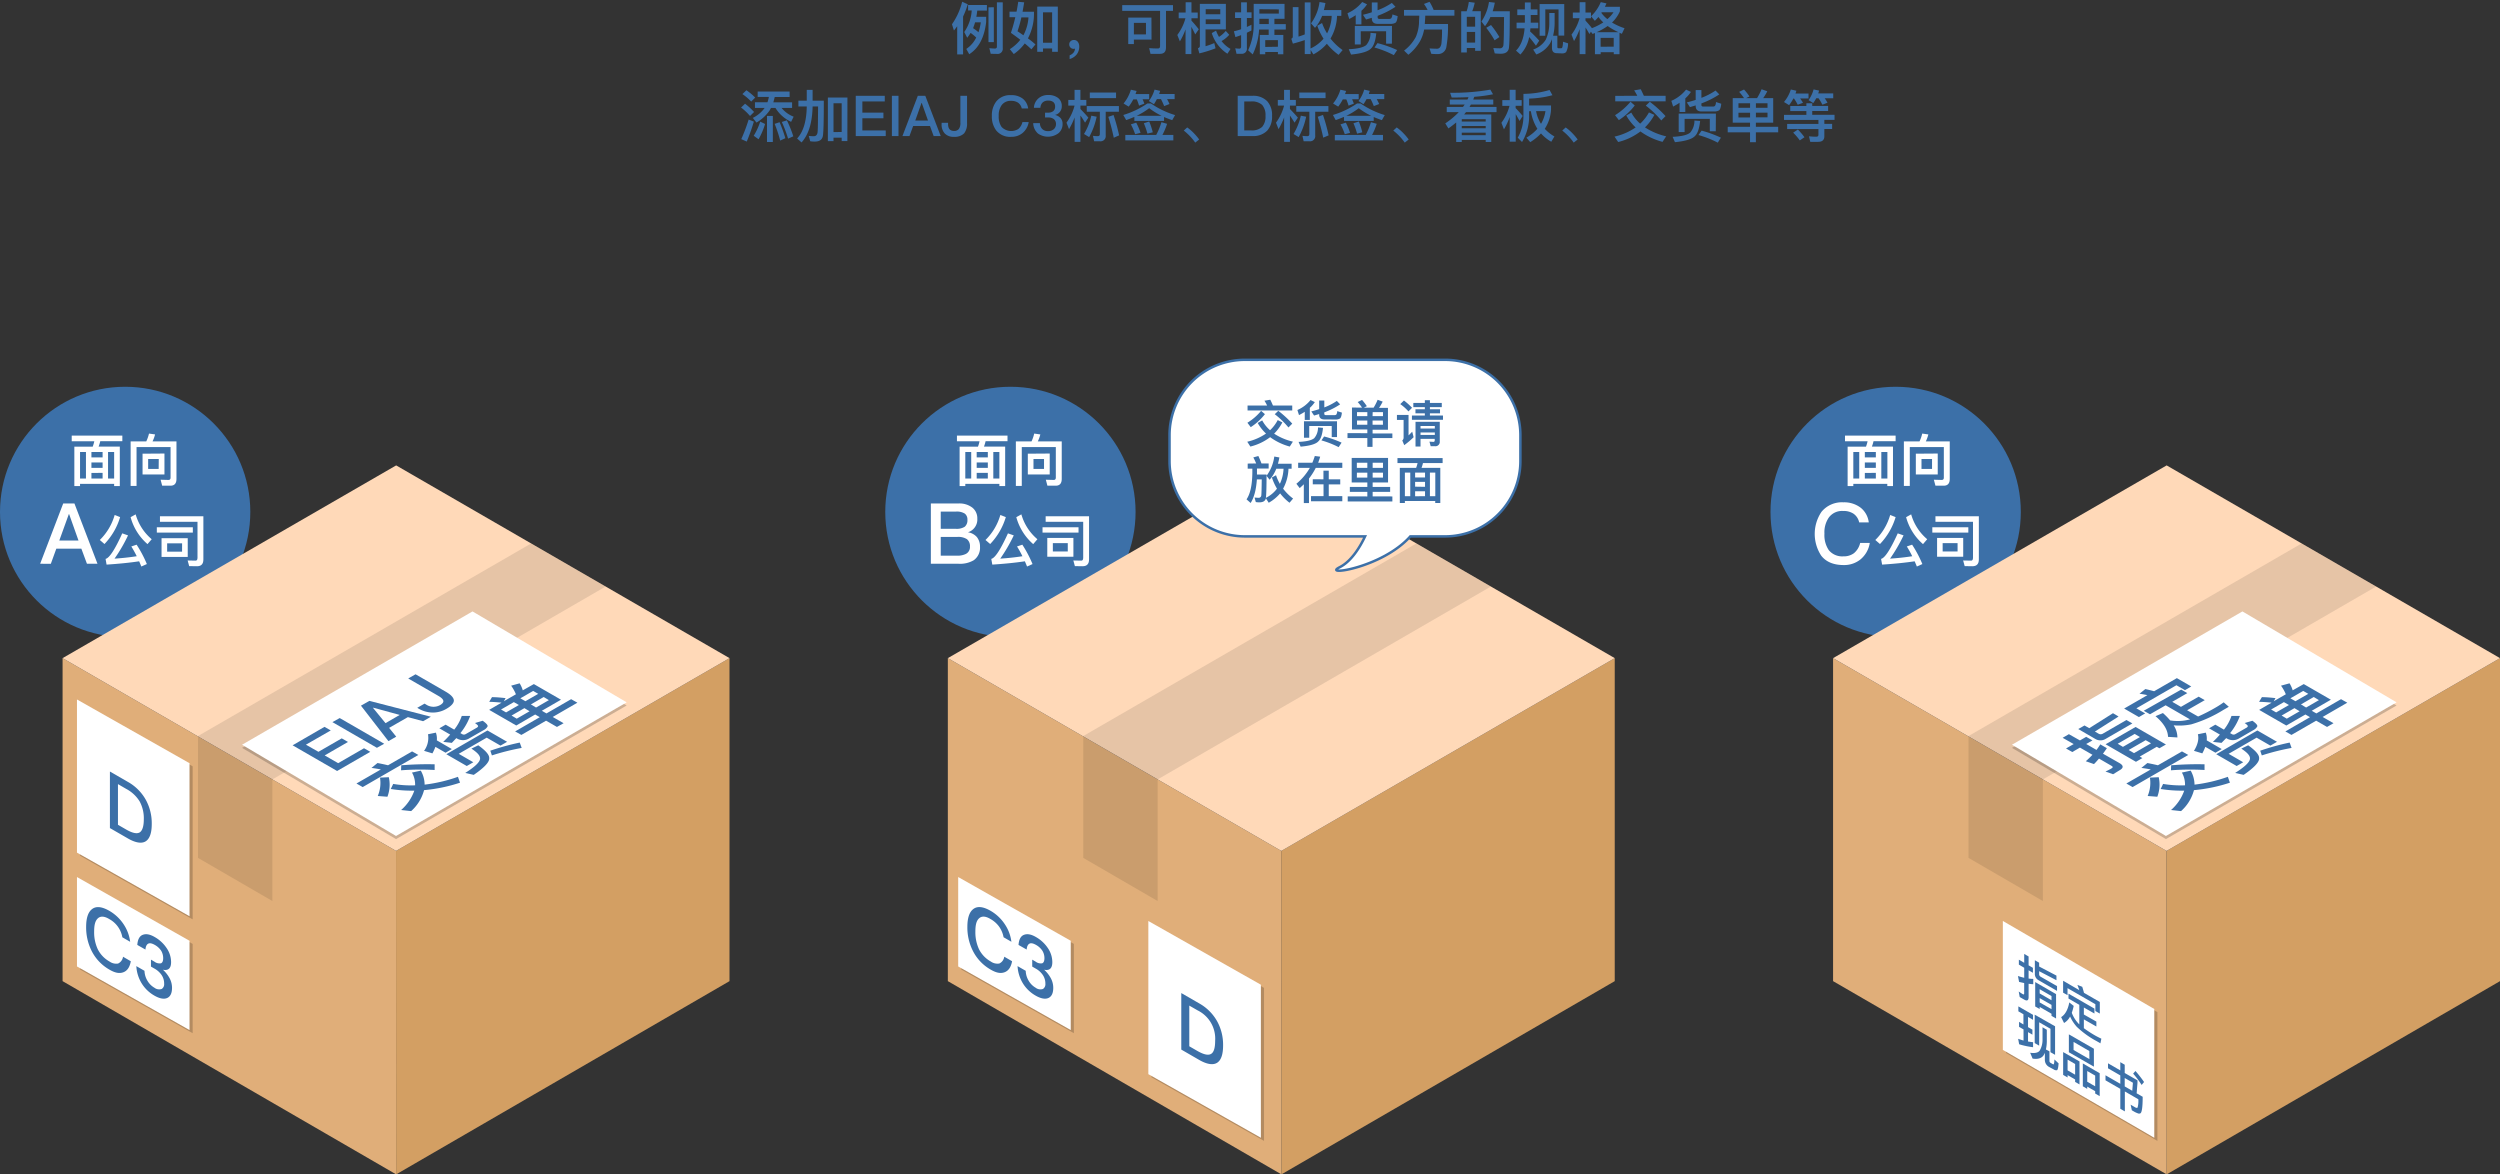 <svg xmlns="http://www.w3.org/2000/svg" viewBox="0 0 799 375.33"><rect x="0" y="0" width="799" height="375.33" fill="#333333" stroke="none"/><defs><style>.cls-1{isolation:isolate;}.cls-2{fill:#3c70a8;}.cls-3{fill:#d39f63;}.cls-4{fill:#e0ae79;}.cls-5{fill:#ffd9b8;}.cls-6{opacity:0.1;}.cls-7{opacity:0.2;mix-blend-mode:multiply;}.cls-8{fill:#fff;}.cls-9{fill:none;stroke:#3c70a8;stroke-miterlimit:10;stroke-width:0.8px;}</style></defs><g class="cls-1"><g id="レイアウト"><circle class="cls-2" cx="40" cy="163.61" r="40"/><path class="cls-2" d="M304.88,9.75l-.63-2a21.51,21.51,0,0,0,3.26-7.2l1.78.82a24.6,24.6,0,0,1-1.49,3.91V17.39h-1.88v-9C305.6,8.85,305.24,9.3,304.88,9.75ZM315.41,1.6V3.38h-3.08c-.07.7-.18,1.39-.3,2h3.15V7q-.84,7.43-5.42,10.33l-.94-1.69A9.22,9.22,0,0,0,312,12a15.4,15.4,0,0,0-1.8-1.49,12.57,12.57,0,0,1-1.08,1.56l-.95-1.83a13.57,13.57,0,0,0,2.39-6.9H309.4V1.6Zm-2.68,8.71a20.07,20.07,0,0,0,.74-3.18h-1.84A17.57,17.57,0,0,1,311,9,15.47,15.47,0,0,1,312.73,10.31Zm4.9-8V13.46h-1.71V2.35Zm-1,14.88-.44-1.8a16,16,0,0,0,1.77.12c.43,0,.65-.21.65-.61V.75h1.87V15.39a1.65,1.65,0,0,1-1.87,1.84Z"/><path class="cls-2" d="M327.33.75c-.18,1.06-.34,2.05-.52,3h3.65v1a17,17,0,0,1-1.93,7.52,26.61,26.61,0,0,1,2.4,1.93l-1.3,1.57c-.59-.58-1.29-1.21-2.12-1.89A14.58,14.58,0,0,1,324,17.28l-1.26-1.57a13.2,13.2,0,0,0,3.35-3c-.9-.7-1.91-1.44-3-2.21a51.16,51.16,0,0,0,1.4-5h-1.85V3.72h2.25q.3-1.53.54-3.15Zm1.37,4.81h-2.27A38,38,0,0,1,325.19,10c.68.43,1.31.87,1.89,1.28A14,14,0,0,0,328.7,5.56Zm9.38,11h-1.82V15.48h-2.92v1.08H331.5V2.1h6.58Zm-1.82-2.9V3.94h-2.92v9.72Z"/><path class="cls-2" d="M344.46,13.36a2.42,2.42,0,0,1,.47,1.54,4.07,4.07,0,0,1-.83,2.51,4.39,4.39,0,0,1-2.25,1.46V17.68a3,3,0,0,0,1.25-.87,2.08,2.08,0,0,0,.46-1.28,1.21,1.21,0,0,1-.45.08,1.38,1.38,0,0,1-1.38-1.43,1.27,1.27,0,0,1,.43-1,1.46,1.46,0,0,1,1.08-.4A1.5,1.5,0,0,1,344.46,13.36Z"/><path class="cls-2" d="M374.89,1.65V3.47h-2.24V15.21c0,1.33-.64,2-1.9,2H367.7l-.43-1.82c1,.07,1.93.11,2.83.11.43,0,.66-.27.66-.78V3.47h-12.1V1.65Zm-6.86,11h-5.64v1.44h-1.8V5.63H368ZM366.25,11V7.31h-3.86V11Z"/><path class="cls-2" d="M378.93,4V.72h1.86V4h2V5.83h-2v.76c.75.82,1.55,1.74,2.34,2.77L382,11c-.47-1-.88-1.77-1.24-2.43v8.71h-1.86V9.39a22.57,22.57,0,0,1-1.81,3.84l-.82-2.05a15.78,15.78,0,0,0,2.6-5.35h-2.16V4Zm6.36,10.77c.94-.27,1.85-.6,2.79-1l.41,1.67a38.05,38.05,0,0,1-5.18,1.62l-.45-1.64c.39-.14.61-.36.61-.68V1.24h8.32V9.39h-6.5ZM390,2.93h-4.66V4.55H390Zm-4.66,4.79H390V6.17h-4.66Zm7.53,3.4a9.08,9.08,0,0,1-2.47,2,9.62,9.62,0,0,0,2.88,2.52l-1,1.53a12.17,12.17,0,0,1-5-6.59l1.37-.79a11.92,11.92,0,0,0,.94,2,8.78,8.78,0,0,0,2.16-1.91Z"/><path class="cls-2" d="M395.19,17.19l-.4-1.76a8.5,8.5,0,0,0,1.3.12c.37,0,.57-.23.57-.68V11.23c-.61.22-1.2.43-1.82.63L394.36,10c.77-.18,1.55-.4,2.3-.65V5.76h-1.94V3.94h1.94V.75h1.84V3.94H400V5.76H398.5V8.62c.5-.23,1-.47,1.46-.72V9.74l-1.46.72v4.88a1.61,1.61,0,0,1-1.78,1.85Zm5.18.2-1.47-1.32a19.64,19.64,0,0,0,1.78-8.84v-6h9.86V6H407.3V7.72h3.64V9.43H407.3v1.73h2.85v6.19h-1.73v-.74h-4.05v.74h-1.73V11.16h2.83V9.43h-3.06A21.3,21.3,0,0,1,400.37,17.39ZM402.5,6v1.2c0,.17,0,.33,0,.49h3V6Zm0-3.06v1.4h6.21V3Zm5.92,12V12.82h-4.05V15Z"/><path class="cls-2" d="M412.7,12.37a.64.64,0,0,0,.47-.58V2.28H415V11.7c.68-.22,1.36-.45,2-.7V.77h1.85V15.5A12,12,0,0,0,423,12.37a19,19,0,0,1-2-4.15l1.53-.86a16.61,16.61,0,0,0,1.6,3.31,13.12,13.12,0,0,0,1.48-5.6h-3.06a13.64,13.64,0,0,1-2.27,3.84L419,7.47A14.8,14.8,0,0,0,421.72.64l1.89.33c-.14.79-.32,1.55-.5,2.25h5.58V5.07h-1.37a15.39,15.39,0,0,1-2.09,7.26A18.12,18.12,0,0,0,429.1,16l-1.29,1.53a19.56,19.56,0,0,1-3.75-3.55,14.59,14.59,0,0,1-4.3,3.4l-.87-1.4v1.3H417V12.8c-1.22.43-2.49.81-3.8,1.15Z"/><path class="cls-2" d="M431.22,6.06l-.57-1.83A12.36,12.36,0,0,0,435.36.64l1.55.74a10.73,10.73,0,0,1-1.8,2.07V7.79h-1.83V4.86C432.65,5.27,432,5.67,431.22,6.06Zm8.63,4.6c-.25,2.41-.8,4-1.62,4.78-.89,1-3,1.66-6.43,2l-.74-1.71c2.85-.13,4.7-.58,5.6-1.34A5.77,5.77,0,0,0,438,10.49Zm5,3.29H443V10H434.9v4.21H433V8.28h11.88Zm-4.5-6.32c-1.28,0-1.91-.58-1.91-1.73V5.69l-1.84.54-1-1.5c1-.25,2-.52,2.83-.81V.79h1.84V3.27A20.71,20.71,0,0,0,444.83.93L446,2.17a27.35,27.35,0,0,1-5.7,2.88v.49c0,.33.18.51.55.51H444a1,1,0,0,0,.63-.2A2.16,2.16,0,0,0,445,4.61l1.69.54c-.12,1.22-.37,1.92-.73,2.14a3,3,0,0,1-1.55.34ZM446.53,16l-1.07,1.62a32.16,32.16,0,0,0-6.17-2.43l.95-1.41A35.93,35.93,0,0,1,446.53,16Z"/><path class="cls-2" d="M456.25,3.17a12.47,12.47,0,0,0-1.16-1.91l1.79-.67a15.46,15.46,0,0,1,1.31,2.58h6.64V5h-9.32c0,.69-.08,1.57-.15,2.67h7.42a38.93,38.93,0,0,1-.54,7.47,2.69,2.69,0,0,1-2.74,2.14c-.59,0-1.27,0-2.07-.09l-.55-1.71q1.42.09,2.43.09c.7,0,1.15-.56,1.36-1.56a38,38,0,0,0,.2-4.56h-5.72a12.46,12.46,0,0,1-1.32,3.75,15.19,15.19,0,0,1-3.72,4.3l-1.37-1.33a13.46,13.46,0,0,0,3.78-4.41,13.2,13.2,0,0,0,1-4.58c0-.9.08-1.62.09-2.18h-4.89V3.17Z"/><path class="cls-2" d="M473.25,16.24h-1.8v-.9h-2.66v1.42H467V3.61h1.73a16.07,16.07,0,0,0,.7-3l1.89.26a16.91,16.91,0,0,1-.79,2.71h2.73Zm-1.8-7.71V5.38h-2.66V8.53Zm0,5.08v-3.4h-2.66v3.4Zm10.81,1.67c-.18,1.26-1.05,1.89-2.6,1.89-.36,0-1,0-1.94-.11l-.45-1.71c.79.06,1.49.09,2.09.09a1.07,1.07,0,0,0,1.13-1.06c.11-.86.16-3.83.2-8.93h-4.36a14.67,14.67,0,0,1-1.72,2.92l-1.14-1.5A15.27,15.27,0,0,0,475.88.63l1.86.23a23.5,23.5,0,0,1-.69,2.75h5.48Q482.53,13.08,482.26,15.28Zm-3.06-3.44-1.52,1.05a31.48,31.48,0,0,0-2.68-4L476.53,8A31.88,31.88,0,0,1,479.2,11.84Z"/><path class="cls-2" d="M487.35,3V.79h1.87V3h2.16v1.8h-2.16V7.25h2.41v1.8h-2.5l-.11,1A36.54,36.54,0,0,1,491.94,13l-1.05,1.6q-1.29-1.76-2.16-2.76a11.22,11.22,0,0,1-2.81,5.58l-1.4-1.24c1.57-1.58,2.49-4,2.74-7.13H484.7V7.25h2.65V4.84h-2.42V3Zm10.24,14c-1.06,0-1.58-.57-1.58-1.69V12.51a10.1,10.1,0,0,1-.67,1.44A8.73,8.73,0,0,1,491,17.41l-1-1.57a7.77,7.77,0,0,0,4-3.11,12.28,12.28,0,0,0,1.15-5.21V4.16h1.71V7.52a17.2,17.2,0,0,1-.5,3.91h1.37V15c0,.27.12.42.41.42h.78a.41.41,0,0,0,.39-.27,6.17,6.17,0,0,0,.22-1.82l1.62.52a5.88,5.88,0,0,1-.63,2.81,1.84,1.84,0,0,1-1.3.41Zm2.34-5.63h-1.82V3h-4.23v8.43h-1.82V1.29h7.87Z"/><path class="cls-2" d="M506.72,17.3h-1.86v-8a22.38,22.38,0,0,1-1.8,3.82l-.81-2.05a15.47,15.47,0,0,0,2.58-5.26h-2.15V4h2.18V.7h1.86V4h1.76V5.83h-1.76v.76c.68.73,1.38,1.54,2.07,2.41a18.82,18.82,0,0,0,3.62-1.84,11.68,11.68,0,0,1-1.55-1.74c-.38.45-.76.86-1.15,1.24L508.5,5.2A13.37,13.37,0,0,0,511.61.68l1.82.41-.5,1.08h4.79V3.61A11.09,11.09,0,0,1,515.2,7.2a18.54,18.54,0,0,0,4,1.82l-.85,1.78-.76-.33v6.85h-1.83v-.63h-4.18v.63h-1.84V10.55l-.75.3-.53-.72-.48.74c-.47-.83-.88-1.51-1.24-2.09Zm7.11-9a18.74,18.74,0,0,1-3.6,2h7.07A19,19,0,0,1,513.83,8.33Zm1.91,6.61V12.1h-4.18v2.84Zm-.08-11h-3.74a1.37,1.37,0,0,0-.13.2,10,10,0,0,0,1.93,2A10.05,10.05,0,0,0,515.66,3.94Z"/><path class="cls-2" d="M241,35.79l-1.29,1.28a17.82,17.82,0,0,0-2.87-2.7l1.28-1.22A21.51,21.51,0,0,1,241,35.79Zm-.07,3.08a65,65,0,0,1-2.27,6.38l-1.75-.78a56.69,56.69,0,0,0,2.36-6.26Zm.43-7.69-1.28,1.28a17,17,0,0,0-2.81-2.39l1.28-1.23A18.22,18.22,0,0,1,241.35,31.18Zm11-1.92V31h-4.76c-.14.6-.28,1.16-.45,1.7h6V34.5H249.8a9.18,9.18,0,0,0,3.85,2.79l-.81,1.65a11.42,11.42,0,0,1-5-4.44h-1.44l-.47.86a13.5,13.5,0,0,1-4.16,3.82l-1.17-1.5a10.31,10.31,0,0,0,3.65-3,.93.93,0,0,1,.13-.18h-3.1V32.68h4a12.43,12.43,0,0,0,.45-1.7h-3.58V29.26Zm-7.84,10.37a24.18,24.18,0,0,1-2.08,4.88l-1.55-1.12a20.44,20.44,0,0,0,2.07-4.52ZM247,37.05v8.34h-1.87V37.05Zm4,7.11-1.65.78a41.92,41.92,0,0,0-1.77-5.35l1.57-.54A45.08,45.08,0,0,1,251,44.16Zm2.54-.59-1.67.74a41.79,41.79,0,0,0-2-5.33l1.62-.52A38,38,0,0,1,253.54,43.57Z"/><path class="cls-2" d="M259.71,28.73v3.44h3.58c0,6-.08,9.67-.27,11.08s-1.08,2-2.66,2c-.29,0-.77,0-1.42-.11l-.47-1.71a14.16,14.16,0,0,0,1.58.11c.69,0,1.1-.4,1.23-1.16s.14-3.6.18-8.35h-1.75c-.11,5.22-1.29,9-3.53,11.49l-1.42-1.26c2-2.15,3-5.55,3.08-10.23h-2.67V32.17h2.67V28.73Zm11.11,16.35H269V44h-2.61v1.1h-1.8V31.18h6.25ZM269,42.18V33h-2.61v9.22Z"/><path class="cls-2" d="M282.77,30.62v1.8h-7.16V36h6.73v1.8h-6.73v3.89h7.47v1.8H273.5V30.62Z"/><path class="cls-2" d="M287.16,30.62V43.48h-2.11V30.62Z"/><path class="cls-2" d="M295.73,30.62l4.92,12.86h-2.26l-1.17-3.22h-5.38l-1.17,3.22h-2.25l4.91-12.86Zm.86,7.91-2-5.64h-.07l-2,5.64Z"/><path class="cls-2" d="M309.07,30.62v8.7a5,5,0,0,1-.92,3.28,4.22,4.22,0,0,1-3.26,1.13,3.82,3.82,0,0,1-2.95-1.08,4.11,4.11,0,0,1-1-3v-.41H303v.39c0,1.48.63,2.22,1.91,2.22a1.85,1.85,0,0,0,1.54-.63,3.23,3.23,0,0,0,.49-2V30.62Z"/><path class="cls-2" d="M326.91,31.56a4.79,4.79,0,0,1,1.69,3.1h-2.05a3,3,0,0,0-1.21-1.86,3.88,3.88,0,0,0-2.22-.57,3.53,3.53,0,0,0-3,1.38,5.6,5.6,0,0,0-.93,3.46,5.73,5.73,0,0,0,.91,3.49,4.25,4.25,0,0,0,5.37.65,4,4,0,0,0,1.3-2.2h2a5.66,5.66,0,0,1-2,3.53,5.49,5.49,0,0,1-3.56,1.19,5.72,5.72,0,0,1-4.79-2A7.27,7.27,0,0,1,317,37.07a7.25,7.25,0,0,1,1.42-4.66,5.62,5.62,0,0,1,4.7-2A5.81,5.81,0,0,1,326.91,31.56Z"/><path class="cls-2" d="M338.17,31.31a3.16,3.16,0,0,1,1.17,2.61,2.77,2.77,0,0,1-2.14,2.81,3.6,3.6,0,0,1,1.75,1,2.75,2.75,0,0,1,.65,1.88,3.76,3.76,0,0,1-1.25,2.91,5.56,5.56,0,0,1-6.62.15,4.61,4.61,0,0,1-1.52-3.32h2.15a2.6,2.6,0,0,0,.79,1.93,2.54,2.54,0,0,0,1.78.63,2.69,2.69,0,0,0,1.93-.68,2.11,2.11,0,0,0,.63-1.53,2,2,0,0,0-.67-1.63,2.88,2.88,0,0,0-1.89-.52H334V36h.9a2.62,2.62,0,0,0,1.73-.49,1.8,1.8,0,0,0,.58-1.44,1.83,1.83,0,0,0-.53-1.42,2.45,2.45,0,0,0-1.67-.49,2.49,2.49,0,0,0-1.75.56,2.52,2.52,0,0,0-.75,1.73h-2.07a4.2,4.2,0,0,1,1.44-3A4.5,4.5,0,0,1,335,30.37,4.92,4.92,0,0,1,338.17,31.31Z"/><path class="cls-2" d="M345.3,28.73v3.21h1.89v1.82H345.3v1.08c.83.83,1.67,1.74,2.54,2.75l-1.06,1.61c-.56-.91-1-1.66-1.48-2.27v8.42h-1.85V37.52a24.46,24.46,0,0,1-1.79,3.75l-.81-2.06a16.22,16.22,0,0,0,2.58-5.45h-2V31.94h2V28.73Zm5.19,8.57a23,23,0,0,1-2.4,6.52l-1.64-1a19.31,19.31,0,0,0,2.33-5.85Zm-.8,7.85-.39-1.74a12.73,12.73,0,0,0,1.58.11c.42,0,.63-.26.63-.72V35.7h-4.18V33.9H357.6v1.8h-4.22v7.56a1.66,1.66,0,0,1-1.87,1.89Zm7-15.57v1.78h-8.39V29.58Zm1,13.67-1.73.77a68.64,68.64,0,0,0-1.74-6.68l1.67-.58A60.26,60.26,0,0,1,357.67,43.25Z"/><path class="cls-2" d="M359.93,38.38,359,36.75a27.87,27.87,0,0,0,7.7-3.68h1.15a27.3,27.3,0,0,0,7.71,3.71l-.92,1.62q-1.4-.48-2.61-1v1.26h-9.49v-1.3C361.73,37.7,360.87,38.06,359.93,38.38Zm.8-4.3-1.64-1a12.65,12.65,0,0,0,2.34-4.41l1.82.4c-.11.36-.24.7-.35,1h4.38v1.65h-2.11c.22.51.42,1,.56,1.41l-1.69.63c-.22-.71-.45-1.39-.72-2H362.2A15,15,0,0,1,360.73,34.08ZM373,39.57a20.58,20.58,0,0,1-1.49,3.55H375v1.75H359.65V43.12h9.88a22.57,22.57,0,0,0,1.66-4.07Zm-8.52,2.9-1.69.42a18.55,18.55,0,0,0-1.37-3.14l1.71-.55A19.5,19.5,0,0,1,364.52,42.47Zm2.78-7.88a22.18,22.18,0,0,1-4,2.43h8A23,23,0,0,1,367.3,34.59Zm1.13,7.7-1.67.42a24.07,24.07,0,0,0-1.15-3.32l1.72-.56A24.37,24.37,0,0,1,368.43,42.29Zm.36-9-1.58-1A11.2,11.2,0,0,0,369,28.64l1.78.4c-.11.36-.21.7-.32,1h4.95v1.65H373c.3.54.55,1.07.77,1.55l-1.71.67c-.29-.76-.63-1.5-1-2.22h-1.33A14.88,14.88,0,0,1,368.79,33.33Z"/><path class="cls-2" d="M381.62,42.63a17.25,17.25,0,0,1,1.64,1.95l-1.26,1a18.33,18.33,0,0,0-1.58-1.94,18.08,18.08,0,0,0-2.09-1.91l1.1-1A14.35,14.35,0,0,1,381.62,42.63Z"/><path class="cls-2" d="M400.25,30.62A6.18,6.18,0,0,1,405,32.35a6.56,6.56,0,0,1,1.55,4.7,6.61,6.61,0,0,1-1.55,4.7,6.18,6.18,0,0,1-4.74,1.73h-4.69V30.62Zm-2.59,11.06h2.2a4.8,4.8,0,0,0,3.51-1.12,4.92,4.92,0,0,0,1.08-3.51,4.87,4.87,0,0,0-1.08-3.53,4.84,4.84,0,0,0-3.51-1.1h-2.2Z"/><path class="cls-2" d="M412.26,28.73v3.21h1.89v1.82h-1.89v1.08c.83.83,1.67,1.74,2.54,2.75l-1.06,1.61c-.56-.91-1.05-1.66-1.48-2.27v8.42h-1.85V37.52a24.46,24.46,0,0,1-1.79,3.75l-.81-2.06a16.22,16.22,0,0,0,2.58-5.45h-2V31.94h2V28.73Zm5.19,8.57a23,23,0,0,1-2.4,6.52l-1.64-1a19.31,19.31,0,0,0,2.33-5.85Zm-.8,7.85-.39-1.74a12.73,12.73,0,0,0,1.58.11c.42,0,.63-.26.63-.72V35.7h-4.18V33.9h10.27v1.8h-4.22v7.56a1.66,1.66,0,0,1-1.87,1.89Zm7-15.57v1.78h-8.39V29.58Zm1,13.67L422.9,44a65.73,65.73,0,0,0-1.75-6.68l1.68-.58A60.26,60.26,0,0,1,424.63,43.25Z"/><path class="cls-2" d="M426.89,38.38,426,36.75a27.81,27.81,0,0,0,7.71-3.68h1.15a27.3,27.3,0,0,0,7.71,3.71l-.92,1.62q-1.39-.48-2.61-1v1.26h-9.49v-1.3C428.69,37.7,427.83,38.06,426.89,38.38Zm.8-4.3-1.64-1a12.65,12.65,0,0,0,2.34-4.41l1.82.4c-.11.36-.24.7-.35,1h4.38v1.65h-2.11c.22.51.42,1,.56,1.41l-1.69.63c-.22-.71-.45-1.39-.72-2h-1.12A15,15,0,0,1,427.69,34.08ZM440,39.57a20.58,20.58,0,0,1-1.49,3.55H442v1.75H426.61V43.12h9.88a22.57,22.57,0,0,0,1.66-4.07Zm-8.52,2.9-1.69.42a18.55,18.55,0,0,0-1.37-3.14l1.71-.55A19.5,19.5,0,0,1,431.48,42.47Zm2.78-7.88a22.18,22.18,0,0,1-4,2.43h8A23,23,0,0,1,434.26,34.59Zm1.13,7.7-1.67.42a22.84,22.84,0,0,0-1.16-3.32l1.73-.56A24.37,24.37,0,0,1,435.39,42.29Zm.36-9-1.58-1A11.2,11.2,0,0,0,436,28.64l1.78.4c-.11.36-.21.7-.32,1h4.95v1.65H440c.31.54.56,1.07.78,1.55l-1.71.67c-.29-.76-.63-1.5-1-2.22h-1.33A14.88,14.88,0,0,1,435.75,33.33Z"/><path class="cls-2" d="M448.58,42.63a17.25,17.25,0,0,1,1.64,1.95l-1.26,1a18.33,18.33,0,0,0-1.58-1.94,18.94,18.94,0,0,0-2.09-1.91l1.1-1A14.35,14.35,0,0,1,448.58,42.63Z"/><path class="cls-2" d="M469,31.81l.34-.75c-1.68.07-3.48.12-5.38.12l-.51-1.53a69.89,69.89,0,0,0,12.86-1l.86,1.48a48.52,48.52,0,0,1-6,.81c-.11.31-.22.59-.33.88h6.41V33.4H470.1c-.15.25-.29.52-.44.77h8.63v1.66h-9.74c-.22.27-.42.52-.62.75h8.68v8.81h-1.78v-.67h-7.65v.67H465.4V39.14c-.8.67-1.62,1.3-2.49,1.91l-1-1.62a25.28,25.28,0,0,0,4.32-3.6h-3.85V34.17h5.2c.18-.25.36-.52.55-.77h-4.78V31.81Zm5.83,6.29h-7.65v.75h7.65ZM467.18,41h7.65v-.74h-7.65Zm0,2.21h7.65V42.4h-7.65Z"/><path class="cls-2" d="M482.5,32V28.7h1.89V32h1.94v1.82h-1.94v.72c.75.76,1.51,1.6,2.26,2.52l-1,1.6c-.47-.86-.86-1.58-1.22-2.19v8.8H482.5V37.41a21.86,21.86,0,0,1-1.84,3.93l-.81-2.09a15.64,15.64,0,0,0,2.59-5.42h-2.3V32Zm13.66-1.57a32.27,32.27,0,0,1-7.45,1.08v2.2h7v1.39a12.56,12.56,0,0,1-2,6.07,12.62,12.62,0,0,0,3.08,2.44l-1,1.7a13,13,0,0,1-3.29-2.67,16.25,16.25,0,0,1-3.44,2.79L487.84,44a14,14,0,0,0,3.51-2.84,14.83,14.83,0,0,1-2.08-5.62h-.56V36.8a16.1,16.1,0,0,1-2.27,8.59L485.07,44a13.84,13.84,0,0,0,1.82-7.15V30a29.73,29.73,0,0,0,8.34-1.24Zm-2.23,5.08h-3a11.55,11.55,0,0,0,1.57,4.07A11.21,11.21,0,0,0,493.93,35.52Z"/><path class="cls-2" d="M502.58,42.63a17.25,17.25,0,0,1,1.64,1.95l-1.26,1a18.33,18.33,0,0,0-1.58-1.94,18.94,18.94,0,0,0-2.09-1.91l1.1-1A14.35,14.35,0,0,1,502.58,42.63Z"/><path class="cls-2" d="M528.74,36.71a16.49,16.49,0,0,1-3,4,21,21,0,0,0,6.77,2.86l-1.17,1.77a21.3,21.3,0,0,1-7.06-3.33,19.16,19.16,0,0,1-7.11,3.38l-1.17-1.73a19.49,19.49,0,0,0,6.75-2.93,15.79,15.79,0,0,1-3-3.82l1.62-.92a12.48,12.48,0,0,0,2.83,3.53A14.14,14.14,0,0,0,527,35.94Zm-6.27-3a20.25,20.25,0,0,1-5.09,4.68l-1.21-1.58a20.23,20.23,0,0,0,4.94-4.29Zm.8-3.1a13.83,13.83,0,0,0-1-1.73l2.11-.36c.33.63.65,1.34,1,2.09h6.95v1.78H516.23V30.64Zm9.05,6.48-1.38,1.41A30.33,30.33,0,0,0,526,33.76l1.28-1.23A37.09,37.09,0,0,1,532.32,37.12Z"/><path class="cls-2" d="M534.73,34.06l-.57-1.83a12.36,12.36,0,0,0,4.71-3.59l1.55.74a10.73,10.73,0,0,1-1.8,2.07v4.34h-1.84V32.86C536.15,33.27,535.47,33.67,534.73,34.06Zm8.63,4.6c-.26,2.41-.8,4-1.62,4.78-.89,1-3,1.66-6.43,2l-.74-1.71c2.84-.13,4.7-.58,5.6-1.34a5.77,5.77,0,0,0,1.37-3.87Zm5,3.29h-1.91V38H538.4v4.21h-1.89v-5.9H548.4Zm-4.5-6.32c-1.28,0-1.91-.58-1.91-1.73v-.21l-1.84.54-1-1.5c1-.25,2-.52,2.83-.81V28.79h1.83v2.48a20.8,20.8,0,0,0,4.52-2.34l1.19,1.24a27.19,27.19,0,0,1-5.71,2.88v.49c0,.33.18.51.56.51h3.13a.93.93,0,0,0,.63-.2,2.06,2.06,0,0,0,.33-1.24l1.69.54c-.12,1.22-.38,1.92-.74,2.14a3,3,0,0,1-1.54.34ZM550,44,549,45.59a32.42,32.42,0,0,0-6.17-2.43l1-1.41A36.22,36.22,0,0,1,550,44Z"/><path class="cls-2" d="M557.39,31.36a18.24,18.24,0,0,0-1.56-2l1.56-.75a16.91,16.91,0,0,1,1.73,2.21l-1.06.54h3.49A18.54,18.54,0,0,0,563,28.52l1.82.65a16.25,16.25,0,0,1-1.31,2.19h3.2V39.2h-5.53v1.33h7.13v1.76h-7.13v3.15h-1.87V42.29h-7.13V40.53h7.13V39.2h-5.53V31.36Zm1.93,3.1V33h-3.71v1.46Zm0,1.58h-3.71v1.5h3.71Zm1.87-1.58h3.71V33h-3.71ZM564.9,36h-3.71v1.5h3.71Z"/><path class="cls-2" d="M571.79,33.6l-1.63-1a11.61,11.61,0,0,0,2.19-4l1.78.4c-.1.32-.19.61-.3.9H578v1.57h-2.68a14.36,14.36,0,0,1,.92,1.38l-1.69.63a14.55,14.55,0,0,0-1.19-2h-.2A12.58,12.58,0,0,1,571.79,33.6Zm5.53.27V33h1.87v.85h5.08v1.62h-5.08v1.22h7.13v1.62h-3.26v1.28h2.49v1.64h-2.49v2.32c0,1.19-.66,1.78-2,1.78h-2.5l-.41-1.76c.81.07,1.56.12,2.28.12.49,0,.74-.19.74-.59V41.25h-10V39.61h10V38.33h-11V36.71h7.15V35.49h-5.15V33.87Zm-.63,10-1.48,1a17.83,17.83,0,0,0-2.12-2.47l1.51-1A21.31,21.31,0,0,1,576.69,43.82Zm2.85-10.91L578,32a10.3,10.3,0,0,0,1.62-3.42l1.76.37c-.09.31-.18.6-.27.89h4.79v1.56h-2.73a12.69,12.69,0,0,1,.9,1.43l-1.64.63a14.75,14.75,0,0,0-1.23-2.06h-.72A13.46,13.46,0,0,1,579.54,32.91Z"/><polygon class="cls-3" points="126.61 375.33 126.57 271.95 233.15 210.34 233.15 313.57 126.61 375.33"/><polygon class="cls-4" points="126.61 375.33 126.57 271.95 20 210.34 20 313.57 126.61 375.33"/><polygon class="cls-5" points="20 210.34 126.57 271.95 233.15 210.34 126.61 148.74 20 210.34"/><polygon class="cls-6" points="63.28 274.18 87.05 287.97 87.05 249.05 63.28 235.24 63.28 274.18"/><polygon class="cls-6" points="63.28 235.24 169.71 173.71 193.53 187.47 87.05 249.1 63.28 235.24"/><g class="cls-7"><polygon points="77.36 239.02 151.02 196.41 200.28 225.47 126.57 268.18 77.36 239.02"/></g><polygon class="cls-8" points="77.36 238.02 151.02 195.41 200.28 224.47 126.57 267.18 77.36 238.02"/><g class="cls-7"><polygon points="61.57 301.67 61.57 330.21 25.6 309.88 25.6 281.3 61.57 301.67"/></g><polygon class="cls-8" points="60.57 300.67 60.57 329.21 24.6 308.88 24.6 280.3 60.57 300.67"/><path class="cls-2" d="M39.54,295.45A12.86,12.86,0,0,1,41.6,301l-2.5-1.45a8.23,8.23,0,0,0-4.17-5.81c-1.64-1-2.87-1-3.7-.19s-1.14,2.12-1.14,4.2a12.79,12.79,0,0,0,1.12,5.55,9.2,9.2,0,0,0,3.79,4,3.67,3.67,0,0,0,2.74.65,2.81,2.81,0,0,0,1.58-2.18l2.49,1.45c-.35,1.92-1.16,3.09-2.45,3.54s-2.65.14-4.34-.84a14.28,14.28,0,0,1-5.83-6.2,16.73,16.73,0,0,1-1.66-7.49c0-2.68.57-4.55,1.73-5.55,1.31-1.16,3.22-1,5.72.44A13.62,13.62,0,0,1,39.54,295.45Z"/><path class="cls-2" d="M53.25,303a8,8,0,0,1,1.43,4.49c0,2-.88,2.78-2.61,2.44a10.24,10.24,0,0,1,2.13,2.7,6.52,6.52,0,0,1,.78,3.08c0,1.67-.5,2.75-1.51,3.23s-2.43.24-4.14-.75a11.31,11.31,0,0,1-3.92-3.7,11.7,11.7,0,0,1-1.84-5.72l2.61,1.5a6.53,6.53,0,0,0,1,3.27,6.09,6.09,0,0,0,2.17,2.14,2.49,2.49,0,0,0,2.34.39,1.79,1.79,0,0,0,.77-1.71,4.78,4.78,0,0,0-.81-2.74,6.66,6.66,0,0,0-2.3-2.07l-1.1-.63V306.7l1.1.64a2.69,2.69,0,0,0,2.1.53c.46-.19.7-.74.7-1.62a4.59,4.59,0,0,0-.63-2.37,5.79,5.79,0,0,0-2-1.86c-.92-.53-1.62-.68-2.12-.44s-.84.86-.92,1.9L43.88,302c.13-1.74.7-2.83,1.75-3.23s2.25-.19,3.79.69A11.32,11.32,0,0,1,53.25,303Z"/><g class="cls-7"><polygon points="61.57 244.92 61.57 293.83 25.6 273.5 25.6 224.55 61.57 244.92"/></g><polygon class="cls-8" points="60.57 243.92 60.57 292.83 24.6 272.5 24.6 223.55 60.57 243.92"/><path class="cls-2" d="M40.85,249.88a14.89,14.89,0,0,1,5.76,5.76,15.54,15.54,0,0,1,1.89,7.69c0,2.86-.64,4.69-1.89,5.52s-3.22.57-5.76-.9l-5.72-3.3V246.58ZM37.7,263.6l2.67,1.54q2.93,1.68,4.27.9c.88-.56,1.32-2,1.32-4.18a11.27,11.27,0,0,0-1.32-5.71,11.16,11.16,0,0,0-4.27-4l-2.67-1.55Z"/><path class="cls-2" d="M103.71,232.3l2,1.15L97.77,238l4,2.28,7.45-4.3,2,1.15-7.45,4.3,4.3,2.48,8.27-4.77,2,1.15-10.6,6.12-14.22-8.21Z"/><path class="cls-2" d="M108.57,229.49l14.22,8.21L120.46,239l-14.22-8.21Z"/><path class="cls-2" d="M118.05,224l19.66,5.07-2.49,1.43-4.86-1.31-6,3.44,2.27,2.81-2.49,1.43-8.78-11.34Zm9.7,4.49-8.46-2.31-.08.05,4,4.89Z"/><path class="cls-2" d="M132.81,215.5l9.62,5.55c1.63.94,2.49,1.83,2.61,2.68s-.7,1.85-2.35,2.8a8.48,8.48,0,0,1-4.46,1.2,9,9,0,0,1-4.42-1.24l-.46-.27,2.33-1.34.44.25a4.31,4.31,0,0,0,4.56.2c.77-.45,1.11-.92,1-1.4s-.65-1-1.67-1.58l-9.54-5.51Z"/><path class="cls-2" d="M121.72,245.92c-1-.21-2-.37-3-.49l1.93-1.57c1.06.2,2.19.44,3.37.72l7.68-4.43,2,1.13-17.78,10.27-2-1.14Zm2.55,2.48a10.93,10.93,0,0,1-.45,6.24l-3.09-.24a10.68,10.68,0,0,0,.72-5.88Zm10.22-2.1a9.27,9.27,0,0,1,1.22,4.47,49.35,49.35,0,0,0,10.65-2.5l.66,1.88a51.27,51.27,0,0,1-11.49,2.38,13.65,13.65,0,0,1-4.13,6.7l-3.2-.35a14.72,14.72,0,0,0,4.22-6.19,41.75,41.75,0,0,1-7.53-.53l.78-1.62a33.9,33.9,0,0,0,7,.45,7.74,7.74,0,0,0-1-4.08Zm4.42-2,0,1.79a81.46,81.46,0,0,0-10.73.1l.06-1.6A101.72,101.72,0,0,1,138.91,244.27Z"/><path class="cls-2" d="M138.2,240.78l-2.67-.81a7,7,0,0,0,1.26-5.3l2.52-.52a5.64,5.64,0,0,1,.3,2.47l4.8,2.78-2,1.17-3.25-1.88A15.48,15.48,0,0,1,138.2,240.78Zm11.87-4.86a3.79,3.79,0,0,1-4,.12l-.23-.14-1.44,1.52-2.75-.32c.84-.81,1.58-1.58,2.23-2.33l-3.46-2,2-1.17,2.75,1.59a14.29,14.29,0,0,0,2.41-4.38l2.69,0a19,19,0,0,1-3.13,5.49l.54.31a1.12,1.12,0,0,0,1.17,0l3.47-2c.32-.18.46-.35.48-.53s-.32-.53-1-1l2.47-.73c1.21.86,1.71,1.47,1.55,1.83a2.89,2.89,0,0,1-1.33,1.21Zm12,1.16-2.11,1.22-4.41-2.54-8.94,5.16,4.66,2.7-2.09,1.2-6.53-3.77,13.14-7.59Zm-9.22,1.12c2.39,1.7,3.56,3.07,3.5,4.09.14,1.21-1.51,3-4.94,5.36l-2.71-.62c3-1.9,4.56-3.37,4.72-4.43s-.87-2.09-2.76-3.34Zm13.26-.87.62,1.71a74,74,0,0,0-9.52,2.39l-.5-1.51A79.41,79.41,0,0,1,166.08,237.33Z"/><path class="cls-2" d="M160.29,224.57c-1.38-.15-2.69-.24-3.94-.27l.89-1.49c1.42,0,2.87.14,4.36.31l-.57,1,3.86-2.23a13.47,13.47,0,0,0-1.53-2.75l2.72-.75a9.32,9.32,0,0,1,1,2.24l3.54-2,8.67,5-6.12,3.53,1.48.85,7.88-4.55,2,1.12-7.88,4.56,3.48,2L178,232.33l-3.48-2-7.89,4.55-2-1.12,7.89-4.55-1.48-.86L165,231.87l-8.66-5Zm5.55.75-1.61-.93-4.1,2.37,1.61.93Zm1.76,1-4.11,2.37,1.66,1,4.1-2.37Zm.32-2.21,4.1-2.36-1.62-.93-4.1,2.36Zm5.85-1.35-4.1,2.37,1.65,1,4.1-2.37Z"/><path class="cls-8" d="M39.1,139.22V141H32.05a14.43,14.43,0,0,1-.53,1.73h6.77v12.62H36.48v-.7H25.58v.7H23.76V142.75h5.87a11.45,11.45,0,0,0,.51-1.73H22.92v-1.8ZM27.47,152.94v-8.48H25.58v8.48Zm5.32-6.75v-1.73H29.22v1.73Zm0,3.35v-1.73H29.22v1.73Zm0,3.4v-1.8H29.22v1.8Zm3.69,0v-8.48H34.53v8.48Z"/><path class="cls-8" d="M49.56,138.84a11.12,11.12,0,0,1-.81,2.23H56.4v12c0,1.44-.65,2.16-1.92,2.16H51.83l-.5-1.91,2.52.07c.43,0,.66-.25.66-.74v-9.76H43.64V155.3H41.75V141.07h5a12.35,12.35,0,0,0,.87-2.5Zm3,6.11v6.69h-7V145Zm-1.82,1.74H47.35v3.19h3.36Z"/><path class="cls-8" d="M23.79,160.91l7.37,19.27H27.79L26,175.35H18l-1.75,4.83H12.83l7.37-19.27Zm1.3,11.85-3-8.45H22l-3.05,8.45Z"/><path class="cls-8" d="M38.39,165.27a21.11,21.11,0,0,1-5,8.6l-1.49-1.29a18.15,18.15,0,0,0,4.75-8Zm8.55,15-1.77.79c-.23-.57-.46-1.13-.7-1.67-3.09.47-6.57.81-10.41,1.06l-.32-1.83q1.82-.4,5.33-8.16l1.85.65a49.51,49.51,0,0,1-4.32,7.43c2.42-.16,4.79-.41,7.1-.77-.56-1.13-1.14-2.18-1.73-3.12l1.69-.57A38.4,38.4,0,0,1,46.94,180.28Zm1.55-7.94-1.35,1.57a17.44,17.44,0,0,1-5.4-8.61l1.62-.9A16.12,16.12,0,0,0,48.49,172.34Z"/><path class="cls-8" d="M61.63,168.51v1.71H50.12v-1.71Zm-1.17,12.42-.49-1.8,2.56.05c.39,0,.59-.32.59-.93V166.76h-12V165H65v13.81c0,1.44-.68,2.16-2,2.16ZM60,172v6H51.63v-6Zm-1.8,1.65H53.42v2.67h4.77Z"/><circle class="cls-2" cx="322.93" cy="163.61" r="40"/><circle class="cls-2" cx="605.85" cy="163.61" r="40"/><polygon class="cls-3" points="409.54 375.33 409.5 271.95 516.07 210.34 516.07 313.57 409.54 375.33"/><polygon class="cls-4" points="409.54 375.33 409.5 271.95 302.93 210.34 302.93 313.57 409.54 375.33"/><polygon class="cls-5" points="302.93 210.34 409.5 271.95 516.07 210.34 409.54 148.74 302.93 210.34"/><polygon class="cls-6" points="346.21 274.18 369.98 287.97 369.98 249.05 346.21 235.24 346.21 274.18"/><polygon class="cls-6" points="346.21 235.24 452.63 173.71 476.45 187.47 369.98 249.1 346.21 235.24"/><polygon class="cls-3" points="692.46 375.33 692.42 271.95 799 210.34 799 313.57 692.46 375.33"/><polygon class="cls-4" points="692.46 375.33 692.42 271.95 585.85 210.34 585.85 313.57 692.46 375.33"/><polygon class="cls-5" points="585.85 210.34 692.42 271.95 799 210.34 692.46 148.74 585.85 210.34"/><polygon class="cls-6" points="629.14 274.18 652.9 287.97 652.9 249.05 629.14 235.24 629.14 274.18"/><polygon class="cls-6" points="629.14 235.24 735.56 173.71 759.38 187.47 652.9 249.1 629.14 235.24"/><path class="cls-8" d="M461.92,115H397.78a24.08,24.08,0,0,0-24,24v8.43a24.08,24.08,0,0,0,24,24h38.49c-1.66,3.51-4.4,8-8.14,9.87-5.75,2.91,13.66.21,22.6-9.87h11.19a24.08,24.08,0,0,0,24-24V139A24.08,24.08,0,0,0,461.92,115Z"/><path class="cls-9" d="M461.92,115H397.78a24.08,24.08,0,0,0-24,24v8.43a24.08,24.08,0,0,0,24,24h38.49c-1.66,3.51-4.4,8-8.14,9.87-5.75,2.91,13.66.21,22.6-9.87h11.19a24.08,24.08,0,0,0,24-24V139A24.08,24.08,0,0,0,461.92,115Z"/><path class="cls-2" d="M409.84,135a14.4,14.4,0,0,1-2.63,3.6,18.75,18.75,0,0,0,6,2.55l-1,1.57a18.89,18.89,0,0,1-6.27-3,17.17,17.17,0,0,1-6.32,3l-1-1.54a17.64,17.64,0,0,0,6-2.61,14.08,14.08,0,0,1-2.66-3.39l1.44-.82a11.29,11.29,0,0,0,2.51,3.14,12.31,12.31,0,0,0,2.45-3.24Zm-5.57-2.64a18.27,18.27,0,0,1-4.53,4.16l-1.07-1.41a17.63,17.63,0,0,0,4.38-3.8Zm.7-2.75a10.9,10.9,0,0,0-.86-1.54l1.87-.32c.29.56.58,1.19.85,1.86H413v1.58H398.72v-1.58Zm8.06,5.76-1.24,1.25a27.11,27.11,0,0,0-4.38-4.24l1.13-1.09A33.77,33.77,0,0,1,413,135.39Z"/><path class="cls-2" d="M415.16,132.67l-.51-1.63a11.1,11.1,0,0,0,4.2-3.19l1.37.66a9.34,9.34,0,0,1-1.6,1.84v3.86H417V131.6C416.43,132,415.82,132.32,415.16,132.67Zm7.67,4.08q-.33,3.23-1.44,4.26c-.78.9-2.69,1.47-5.71,1.74l-.66-1.52c2.53-.11,4.18-.51,5-1.18a5.13,5.13,0,0,0,1.21-3.44Zm4.48,2.93h-1.69v-3.54h-7.19v3.75h-1.68v-5.25h10.56Zm-4-5.62c-1.14,0-1.7-.51-1.7-1.53v-.2l-1.63.48-.88-1.32c.9-.23,1.73-.47,2.51-.73V128h1.64v2.21a18.61,18.61,0,0,0,4-2.08l1.06,1.1a24.26,24.26,0,0,1-5.07,2.56v.44c0,.28.16.44.49.44h2.79a.83.83,0,0,0,.56-.17,2,2,0,0,0,.29-1.11l1.5.48c-.11,1.09-.34,1.72-.66,1.91a2.6,2.6,0,0,1-1.37.3Zm5.46,7.41-.94,1.44a29.62,29.62,0,0,0-5.5-2.16l.85-1.25A32.67,32.67,0,0,1,428.77,141.47Z"/><path class="cls-2" d="M435.31,130.27a16.41,16.41,0,0,0-1.39-1.78l1.39-.67a16.39,16.39,0,0,1,1.54,2l-1,.48H439a16.7,16.7,0,0,0,1.29-2.53l1.62.58a13.07,13.07,0,0,1-1.17,2h2.85v7h-4.91v1.19H445V140h-6.34v2.81H437V140h-6.34v-1.56H437v-1.19h-4.91v-7ZM437,133v-1.29h-3.3V133Zm0,1.41h-3.3v1.33H437Zm1.67-1.41H442v-1.29h-3.29Zm3.29,1.41h-3.29v1.33H442Z"/><path class="cls-2" d="M450.17,132.62v6.53c.39-.37.77-.77,1.17-1.18l.45,1.76a24.87,24.87,0,0,1-3,2.54l-.62-1.5a1.18,1.18,0,0,0,.42-.9v-5.65h-2.13v-1.6Zm1.12-2.29-1.15,1.16a14.65,14.65,0,0,0-2.62-2.34L448.7,128A20.82,20.82,0,0,1,451.29,130.33ZM457,127.9v.88h3.79v1.34H457v.68h3.23v1.31H457v.69h4.18v1.37h-9.93V132.8h4.13v-.69h-3V130.8h3v-.68h-3.68v-1.34h3.68v-.88ZM454,142.71H452.4v-7.9h7.75v6.25a1.39,1.39,0,0,1-1.57,1.55h-1.33l-.4-1.46,1.26.07c.29,0,.43-.18.43-.51v-.45H454Zm4.57-6.55H454v.8h4.57ZM454,139h4.57v-.78H454Z"/><path class="cls-2" d="M401.47,148.12a20.09,20.09,0,0,0-.91-1.93l1.61-.45c.4.86.72,1.65,1,2.38h2.29v1.62h-3.73V151c0,.22,0,.45,0,.67h3.06c0,4-.08,6.51-.21,7.44a10,10,0,0,0,3.54-2.93,17.74,17.74,0,0,1-1.62-3.57l1.32-.73a13.7,13.7,0,0,0,1.23,2.75,12.57,12.57,0,0,0,1.17-4.82h-2.32a11.93,11.93,0,0,1-2.12,3.51l-1-1.25a13.29,13.29,0,0,0,2.48-6.16l1.63.29a19.53,19.53,0,0,1-.46,2h4.37v1.61h-1a14.29,14.29,0,0,1-1.72,6.37,16.2,16.2,0,0,0,3.19,3.16l-1.14,1.34a16.09,16.09,0,0,1-3-3,13,13,0,0,1-3.65,3l-.9-1.42q-.31,1.29-2.1,1.29c-.22,0-.59,0-1.13-.09l-.39-1.43c.48,0,.9.07,1.27.07a.83.83,0,0,0,.88-.74c.06-.48.11-2.21.14-5.15h-1.55q-.35,5-2,7.54l-1.31-1.16c1.22-1.77,1.82-4.64,1.86-8.59v-1.22h-1.49v-1.62Z"/><path class="cls-2" d="M415.39,156l-1.07-1.39a18.38,18.38,0,0,0,4.3-5.07h-3.73v-1.64h4.53a19.86,19.86,0,0,0,.79-2.16l1.72.21c-.19.67-.41,1.31-.65,1.95H429v1.64h-8.49a20.46,20.46,0,0,1-2.16,3.41v7.82h-1.65v-6C416.3,155.18,415.85,155.58,415.39,156Zm7.58-2.81v-2.76h1.7v2.76h3.67v1.63h-3.67v3.74H429v1.64H419v-1.64h4V154.8h-3.44v-1.63Z"/><path class="cls-2" d="M432,154.19v-7.83h11.62v7.83H438.7v1.43h5.59v1.58H438.7v1.46H445v1.61H430.73v-1.61H437V157.2h-5.59v-1.58H437v-1.43Zm1.65-6.29v1.63H437V147.9Zm0,4.75H437v-1.58h-3.33ZM442,147.9h-3.3v1.63H442Zm0,4.75v-1.58h-3.3v1.58Z"/><path class="cls-2" d="M461.06,146.4V148h-6.28a11.26,11.26,0,0,1-.46,1.53h6v11.22h-1.62v-.62H449v.62h-1.62V149.53h5.22a11.23,11.23,0,0,0,.45-1.53h-6.42v-1.6Zm-10.34,12.19v-7.54H449v7.54Zm4.72-6v-1.54h-3.17v1.54Zm0,3V154h-3.17v1.54Zm0,3V157h-3.17v1.6Zm3.28,0v-7.54H457v7.54Z"/><g class="cls-7"><polygon points="689.51 323.48 689.51 364.64 641.11 336.54 641.11 295.34 689.51 323.48"/></g><polygon class="cls-8" points="688.51 322.48 688.51 363.64 640.11 335.54 640.11 294.34 688.51 322.48"/><path class="cls-2" d="M645.5,318.65l-.32-1.77c.44.32.87.6,1.26.83s.49.08.49-.3v-3.23l-1.63-.36-.36-1.89c.67.22,1.34.41,2,.57v-3.21l-1.71-1v-1.58l1.71,1v-2.83l1.4.81v2.83l1.38.8v1.58l-1.38-.8v2.64a11.07,11.07,0,0,0,1.49.12v1.69c-.49,0-1-.08-1.49-.14v4.24c0,1.09-.47,1.36-1.39.83Zm11.74-5.37-5.53-2.89v.93a.9.9,0,0,0,.48.84l5.24,3v1.53l-5.93-3.43a2.24,2.24,0,0,1-1.16-2.06v-4.31l1.37.79v1.22l5.53,2.9Zm-.12,12.24-1.46-.84V324l-3.78-2.18v.67l-1.43-.82v-7.8l6.67,3.85Zm-1.46-5.84v-1.34l-3.78-2.19v1.35Zm0,2.85v-1.37L651.88,319v1.38Z"/><path class="cls-2" d="M669.38,322.35v1.57L666,322v2.24L670,326.5v1.57L666,325.79v2.82a39.35,39.35,0,0,0,3.45,2.25c.7.4,1.41.76,2.14,1.1l-.29,1.49-1.21-.7a29,29,0,0,1-6.35-4.58,13,13,0,0,1-2.14-3.29,5.06,5.06,0,0,1-1.93,2.07l-.93-1.88q1.93-1.19,2.61-4.69l1.4,1.1a14.63,14.63,0,0,1-.61,2.21,10.2,10.2,0,0,0,2.41,3.71h0v-6.26l-3.46-2v-1.57Zm1.72,1.59-1.42-.82v-2.18l-8.9-5.13v2.25l-1.41-.81v-3.8l5.17,3c-.19-.59-.39-1.15-.61-1.68l1.55.61c.2.59.38,1.24.56,1.93l5.06,2.92Z"/><path class="cls-2" d="M646.69,327.42v-3.26l-1.62-.94v-1.58l4.68,2.7v1.59l-1.59-.92v3.26l1.4.81v1.6l-1.4-.81v3c.54.08,1.08.17,1.61.22v1.6a26.12,26.12,0,0,1-4.45-.94L645,332c.58.21,1.17.4,1.72.56V329l-1.43-.82v-1.6ZM654.9,341a2.56,2.56,0,0,1-1.36-2.41v-2.12a4.28,4.28,0,0,1-.56,1c-.69.82-1.81,1.1-3.36.86l-.78-1.86c1.51.2,2.54,0,3.06-.71a6.92,6.92,0,0,0,.89-3.65v-3.8l1.37.8v3.79a12.48,12.48,0,0,1-.29,2.51L655,336v3a.7.7,0,0,0,.33.67l.75.44c.15.08.27.07.33-.05a4.67,4.67,0,0,0,.17-1.47l1.35,1.27c-.1,1.32-.27,2.05-.5,2.17a1.33,1.33,0,0,1-1.08-.25Zm1.9-3.88-1.47-.84v-7.48l-3.61-2.08v7.47l-1.43-.82v-9.08L656.8,328Z"/><path class="cls-2" d="M664.61,346.59l-1.4-.81V345l-2.41-1.4v.76l-1.42-.82v-7.3l5.23,3Zm-1.4-3.12v-3.42l-2.41-1.39v3.42Zm6-8.29v5.72l-8-4.6v-5.72Zm-1.46.73L662.71,333v2.58l5.06,2.92Zm3.31,14.42-1.44-.84v-.75l-2.54-1.46V348l-1.41-.82v-7.3l5.39,3.12Zm-1.44-3.14v-3.43l-2.54-1.46v3.42Z"/><path class="cls-2" d="M679.06,340.29v2.64l4.08,2.35v.8l-.27,3.34,1.93,1.11c0,3.24-.25,5-.72,5.28a1,1,0,0,1-.86,0,7.78,7.78,0,0,1-1-.45l-.89-.52-.38-1.79,1.52.9c.31.14.54.17.69.05a7.71,7.71,0,0,0,.25-2.68l-4.31-2.49v6.37l-1.45-.84V348l-4.73-2.73v-1.61l4.73,2.73v-2.69l-3.93-2.27v-1.6l3.93,2.27v-2.64Zm2.41,8.32.21-2.57-2.62-1.51v2.69Zm3.77-2.8-.77.94a29.94,29.94,0,0,0-2.72-3.62l.74-.84A36.68,36.68,0,0,1,685.24,345.81Z"/><g class="cls-7"><polygon points="643.02 239.02 716.68 196.41 765.94 225.47 692.23 268.18 643.02 239.02"/></g><polygon class="cls-8" points="643.02 238.02 716.68 195.41 765.94 224.47 692.23 267.18 643.02 238.02"/><path class="cls-2" d="M675.34,247.45l-2.43-.87c.72-.33,1.38-.66,1.93-1s.46-.54,0-.82l-4-2.32c-.52.6-1,1.18-1.61,1.76l-2.61-.91c.76-.67,1.47-1.36,2.13-2.06l-4-2.3-2.45,1.42-2-1.14,2.45-1.41-3.53-2,2-1.16,3.53,2,2-1.15,2,1.14-2,1.15,3.29,1.9a20.75,20.75,0,0,0,1.21-1.78l2.11,1.22c-.4.59-.82,1.18-1.25,1.76l5.27,3c1.36.78,1.36,1.57,0,2.32ZM677.09,229l-7.56,4.8,1.15.67a1.33,1.33,0,0,0,1.4,0l7.52-4.35,1.9,1.09L673,236.13a3.19,3.19,0,0,1-3.4,0L664.21,233l2-1.14,1.52.87,7.58-4.79Zm15.14,8.94-2.09,1.21-.84-.48-5.43,3.13.83.49-2.05,1.18-9.7-5.6,9.58-5.53Zm-8.3-2.38-1.68-1-5.43,3.14,1.67,1Zm3.54,2-1.71-1-5.44,3.14,1.71,1Z"/><path class="cls-2" d="M700.32,219.39l-2,1.18L695.58,219l-12.79,7.38L685.6,228l-2,1.18-4.72-2.73,7.43-4.28c-.88-.19-1.71-.35-2.53-.45l1.87-1.5c.88.19,1.81.43,2.81.7l7.27-4.19Zm-3.21,1,1.95,1.13-4.81,2.78,2.78,1.61,5.66-3.26,1.95,1.12L699,227l3.51,2a54,54,0,0,0,5.28-2.68c1-.57,2-1.19,2.9-1.86l1.64,1.43-1.73,1a41.81,41.81,0,0,1-10.26,4.61,19.22,19.22,0,0,1-5.64.31,7.21,7.21,0,0,1,1.2,3.88l-3-.19c-.06-2.17-1.37-4.38-4-6.61l2.37-1a22,22,0,0,1,2.31,2.35,14.94,14.94,0,0,0,6.35-.33h0l-7.79-4.5-5,2.87-2-1.12Z"/><path class="cls-2" d="M687.38,245.92c-1-.21-2-.37-3-.49l1.93-1.57c1,.2,2.19.44,3.36.72l7.69-4.43,2,1.13-17.78,10.27-2-1.14Zm2.55,2.48a10.93,10.93,0,0,1-.45,6.24l-3.09-.24a10.77,10.77,0,0,0,.72-5.88Zm10.22-2.1a9.38,9.38,0,0,1,1.22,4.47,49.35,49.35,0,0,0,10.65-2.5l.66,1.88a51.27,51.27,0,0,1-11.49,2.38,13.65,13.65,0,0,1-4.13,6.7l-3.2-.35a14.72,14.72,0,0,0,4.22-6.19,41.75,41.75,0,0,1-7.53-.53l.78-1.62a33.9,33.9,0,0,0,7,.45,7.74,7.74,0,0,0-1-4.08Zm4.42-2,0,1.79a81.46,81.46,0,0,0-10.73.1l.06-1.6A101.65,101.65,0,0,1,704.57,244.27Z"/><path class="cls-2" d="M703.86,240.78l-2.67-.81c1.23-2,1.63-3.77,1.25-5.3l2.53-.52a5.64,5.64,0,0,1,.3,2.47l4.8,2.78-2,1.17-3.25-1.88A16.85,16.85,0,0,1,703.86,240.78Zm11.87-4.86a3.79,3.79,0,0,1-4,.12l-.24-.14L710,237.42l-2.75-.32c.84-.81,1.58-1.58,2.23-2.33l-3.46-2,2-1.17,2.75,1.59a14.29,14.29,0,0,0,2.41-4.38l2.69,0a19,19,0,0,1-3.13,5.49l.54.31a1.12,1.12,0,0,0,1.17,0l3.47-2c.32-.18.46-.35.48-.53s-.32-.53-1-1l2.47-.73c1.21.86,1.71,1.47,1.55,1.83a3,3,0,0,1-1.33,1.21Zm12,1.16-2.12,1.22-4.4-2.54-8.94,5.16,4.66,2.7-2.09,1.2-6.53-3.77,13.14-7.59Zm-9.22,1.12c2.39,1.7,3.56,3.07,3.5,4.09.14,1.21-1.51,3-4.94,5.36l-2.71-.62c3-1.9,4.56-3.37,4.72-4.43s-.87-2.09-2.76-3.34Zm13.26-.87.62,1.71a74,74,0,0,0-9.52,2.39l-.5-1.51A79.41,79.41,0,0,1,731.74,237.33Z"/><path class="cls-2" d="M726,224.57c-1.38-.15-2.69-.24-4-.27l.9-1.49c1.41,0,2.87.14,4.36.31l-.58,1,3.87-2.23a13.07,13.07,0,0,0-1.54-2.75l2.73-.75a9.32,9.32,0,0,1,1,2.24l3.54-2,8.67,5-6.12,3.53,1.48.85,7.88-4.55,2,1.12-7.88,4.56,3.48,2-2.07,1.19-3.48-2-7.89,4.55-1.95-1.12,7.88-4.55-1.47-.86-6.11,3.53-8.67-5Zm5.55.75-1.61-.93-4.1,2.37,1.61.93Zm1.76,1-4.11,2.37,1.66,1,4.1-2.37Zm.32-2.21,4.1-2.36-1.62-.93-4.1,2.36Zm5.85-1.35-4.1,2.37,1.65,1,4.1-2.37Z"/><g class="cls-7"><polygon points="343.21 301.67 343.21 330.21 307.24 309.88 307.24 281.3 343.21 301.67"/></g><polygon class="cls-8" points="342.21 300.67 342.21 329.21 306.24 308.88 306.24 280.3 342.21 300.67"/><path class="cls-2" d="M321.18,295.45a12.73,12.73,0,0,1,2.06,5.54l-2.5-1.45a8.41,8.41,0,0,0-1.47-3.45,8.54,8.54,0,0,0-2.69-2.36c-1.65-1-2.87-1-3.71-.19s-1.14,2.12-1.14,4.2a12.93,12.93,0,0,0,1.12,5.55,9.2,9.2,0,0,0,3.79,4,3.67,3.67,0,0,0,2.74.65,2.79,2.79,0,0,0,1.58-2.18l2.5,1.45c-.35,1.92-1.17,3.09-2.46,3.54s-2.65.14-4.34-.84a14.26,14.26,0,0,1-5.82-6.2,16.61,16.61,0,0,1-1.67-7.49c0-2.68.57-4.55,1.73-5.55,1.32-1.16,3.22-1,5.72.44A13.62,13.62,0,0,1,321.18,295.45Z"/><path class="cls-2" d="M334.89,303a8,8,0,0,1,1.43,4.49c0,2-.88,2.78-2.61,2.44a10.24,10.24,0,0,1,2.13,2.7,6.52,6.52,0,0,1,.78,3.08c0,1.67-.5,2.75-1.51,3.23s-2.43.24-4.14-.75a11.31,11.31,0,0,1-3.92-3.7,11.81,11.81,0,0,1-1.84-5.72l2.61,1.5a6.53,6.53,0,0,0,1,3.27,6.09,6.09,0,0,0,2.17,2.14,2.49,2.49,0,0,0,2.34.39,1.79,1.79,0,0,0,.77-1.71,4.78,4.78,0,0,0-.81-2.74,6.57,6.57,0,0,0-2.3-2.07l-1.09-.63V306.7l1.09.64a2.69,2.69,0,0,0,2.1.53c.46-.19.71-.74.71-1.62a4.5,4.5,0,0,0-.64-2.37,5.79,5.79,0,0,0-2-1.86c-.92-.53-1.62-.68-2.12-.44s-.84.86-.92,1.9L325.52,302c.13-1.74.7-2.83,1.75-3.23s2.26-.19,3.79.69A11.32,11.32,0,0,1,334.89,303Z"/><g class="cls-7"><polygon points="403.98 315.72 403.98 364.63 368.01 344.3 368.01 295.35 403.98 315.72"/></g><polygon class="cls-8" points="402.98 314.72 402.98 363.63 367.01 343.3 367.01 294.35 402.98 314.72"/><path class="cls-2" d="M383.26,320.68a14.89,14.89,0,0,1,5.76,5.76,15.51,15.51,0,0,1,1.88,7.69c0,2.86-.63,4.69-1.88,5.51s-3.22.57-5.76-.89l-5.72-3.31V317.38Zm-3.16,13.71,2.68,1.55c2,1.12,3.37,1.41,4.27.89s1.31-1.94,1.31-4.17a10.06,10.06,0,0,0-5.58-9.73l-2.68-1.54Z"/><path class="cls-8" d="M322,139.22V141H315a12.78,12.78,0,0,1-.52,1.73h6.77v12.62H319.4v-.7H308.51v.7h-1.82V142.75h5.87a10.37,10.37,0,0,0,.5-1.73h-7.22v-1.8ZM310.4,152.94v-8.48h-1.89v8.48Zm5.31-6.75v-1.73h-3.56v1.73Zm0,3.35v-1.73h-3.56v1.73Zm0,3.4v-1.8h-3.56v1.8Zm3.69,0v-8.48h-1.94v8.48Z"/><path class="cls-8" d="M332.49,138.84a11.12,11.12,0,0,1-.81,2.23h7.65v12c0,1.44-.65,2.16-1.93,2.16h-2.65l-.5-1.91,2.52.07c.43,0,.67-.25.67-.74v-9.76H326.56V155.3h-1.89V141.07h5a11.73,11.73,0,0,0,.86-2.5Zm3,6.11v6.69h-7V145Zm-1.82,1.74h-3.37v3.19h3.37Z"/><path class="cls-8" d="M306.33,160.91a6.74,6.74,0,0,1,4.5,1.38,4.37,4.37,0,0,1,1.52,3.48,4.28,4.28,0,0,1-3,4.35,4.69,4.69,0,0,1,2.86,1.53,4.81,4.81,0,0,1,1,3.11,4.88,4.88,0,0,1-2,4.29,8.64,8.64,0,0,1-4.81,1.13H297.5V160.91Zm-5.67,8.1h4.83a4.72,4.72,0,0,0,2.86-.68,2.7,2.7,0,0,0,.84-2.18,2.37,2.37,0,0,0-.84-2,4.79,4.79,0,0,0-2.81-.65h-4.88Zm0,8.58h5.23a5.9,5.9,0,0,0,2.81-.56,2.46,2.46,0,0,0,1.3-2.33,2.82,2.82,0,0,0-.95-2.37,5.1,5.1,0,0,0-3.07-.73h-5.32Z"/><path class="cls-8" d="M321.46,165.27a21.1,21.1,0,0,1-5,8.6l-1.5-1.29a18.06,18.06,0,0,0,4.75-8Zm8.55,15-1.76.79-.7-1.67c-3.1.47-6.58.81-10.41,1.06l-.33-1.83q1.81-.4,5.33-8.16l1.86.65a51.29,51.29,0,0,1-4.32,7.43c2.41-.16,4.79-.41,7.09-.77a33.37,33.37,0,0,0-1.73-3.12l1.7-.57A38.78,38.78,0,0,1,330,180.28Zm1.55-7.94-1.35,1.57a17.58,17.58,0,0,1-5.4-8.61l1.62-.9A16.12,16.12,0,0,0,331.56,172.34Z"/><path class="cls-8" d="M344.7,168.51v1.71H333.19v-1.71Zm-1.17,12.42-.49-1.8,2.56.05c.4,0,.59-.32.59-.93V166.76h-12V165h13.87v13.81c0,1.44-.69,2.16-2.06,2.16Zm-.47-9v6h-8.35v-6Zm-1.8,1.65h-4.77v2.67h4.77Z"/><path class="cls-8" d="M605.84,139.22V141h-7.06a12.78,12.78,0,0,1-.52,1.73H605v12.62h-1.82v-.7H592.32v.7H590.5V142.75h5.87a11.45,11.45,0,0,0,.51-1.73h-7.22v-1.8Zm-11.63,13.72v-8.48h-1.89v8.48Zm5.31-6.75v-1.73H596v1.73Zm0,3.35v-1.73H596v1.73Zm0,3.4v-1.8H596v1.8Zm3.69,0v-8.48h-1.94v8.48Z"/><path class="cls-8" d="M616.3,138.84a11.12,11.12,0,0,1-.81,2.23h7.65v12c0,1.44-.65,2.16-1.93,2.16h-2.64l-.51-1.91,2.52.07c.44,0,.67-.25.67-.74v-9.76H610.37V155.3h-1.89V141.07h5a11.73,11.73,0,0,0,.86-2.5Zm3,6.11v6.69h-7V145Zm-1.82,1.74h-3.37v3.19h3.37Z"/><path class="cls-8" d="M594.73,162.31a7.11,7.11,0,0,1,2.53,4.65h-3.07a4.51,4.51,0,0,0-1.81-2.78,5.7,5.7,0,0,0-3.32-.87,5.25,5.25,0,0,0-4.56,2.08,8.35,8.35,0,0,0-1.41,5.18,8.56,8.56,0,0,0,1.38,5.24,5.53,5.53,0,0,0,4.67,2,5.46,5.46,0,0,0,3.37-1,6,6,0,0,0,2-3.29h3.07a8.5,8.5,0,0,1-3,5.29,8.27,8.27,0,0,1-5.34,1.78c-3.22,0-5.62-1-7.18-3a12.65,12.65,0,0,1,.08-14,8.43,8.43,0,0,1,7-3.05A8.69,8.69,0,0,1,594.73,162.31Z"/><path class="cls-8" d="M605.84,165.27a21.11,21.11,0,0,1-5,8.6l-1.49-1.29a18.06,18.06,0,0,0,4.75-8Zm8.55,15-1.76.79c-.24-.57-.47-1.13-.71-1.67-3.09.47-6.57.81-10.4,1.06l-.33-1.83q1.81-.4,5.33-8.16l1.86.65a51.29,51.29,0,0,1-4.32,7.43c2.41-.16,4.79-.41,7.09-.77a33.37,33.37,0,0,0-1.73-3.12l1.69-.57A37.63,37.63,0,0,1,614.39,180.28Zm1.55-7.94-1.35,1.57a17.44,17.44,0,0,1-5.4-8.61l1.62-.9A16.12,16.12,0,0,0,615.94,172.34Z"/><path class="cls-8" d="M629.08,168.51v1.71H617.57v-1.71Zm-1.17,12.42-.49-1.8,2.56.05c.4,0,.59-.32.59-.93V166.76h-12V165h13.87v13.81c0,1.44-.69,2.16-2.06,2.16Zm-.47-9v6h-8.35v-6Zm-1.8,1.65h-4.77v2.67h4.77Z"/></g></g></svg>